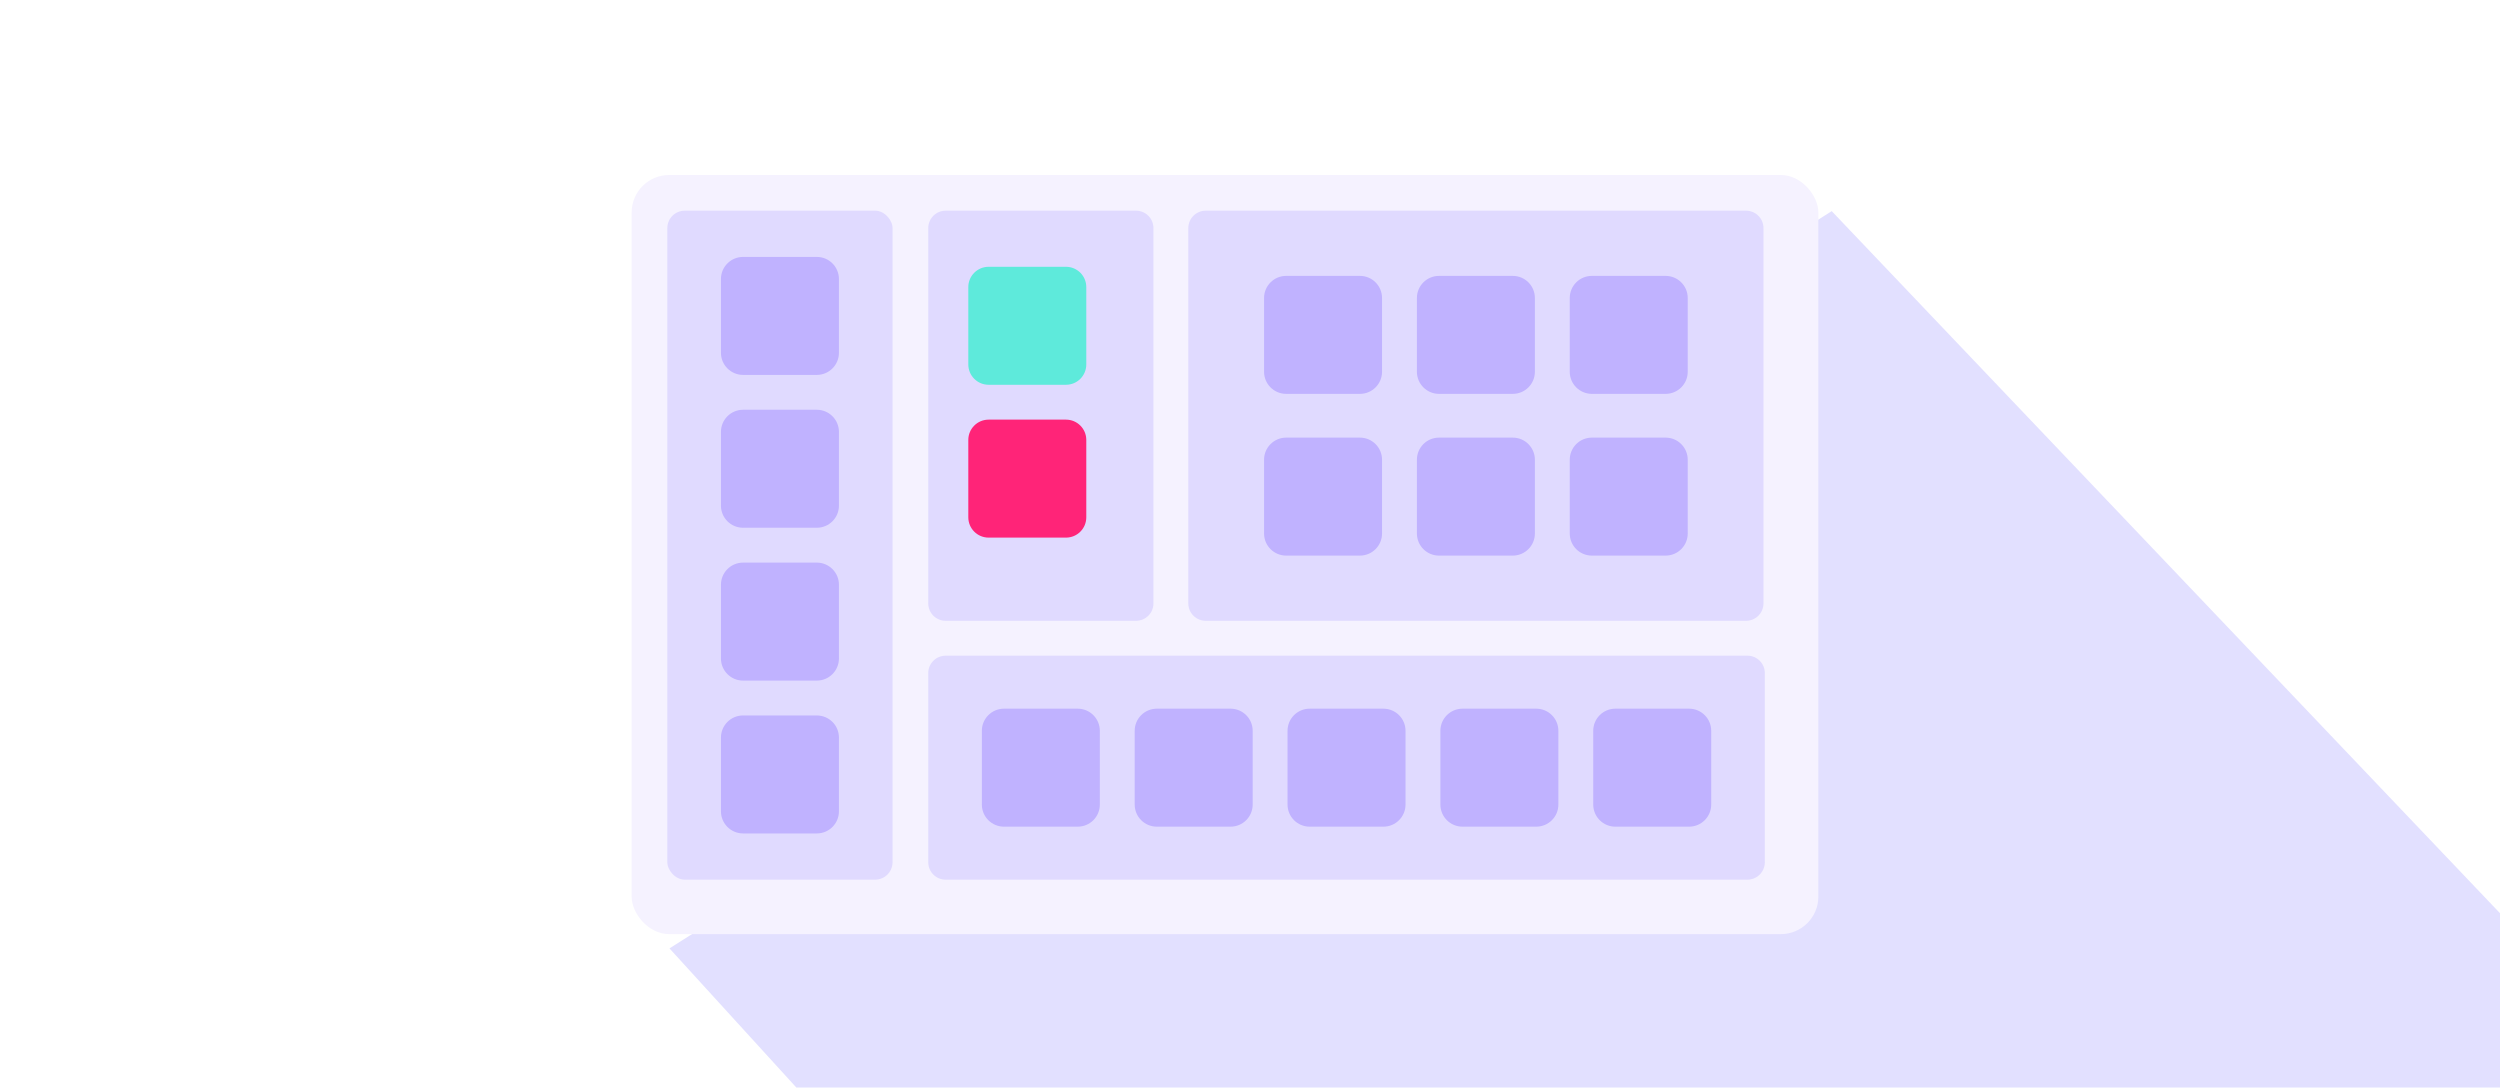 <?xml version="1.0" encoding="UTF-8"?>
<svg xmlns="http://www.w3.org/2000/svg" width="400" height="174" viewBox="0 0 400 174" fill="none">
  <g clip-path="url(#clip0_3159_43071)">
    <path d="M156.082 205.445L107.118 151.743L293.074 33.78L448.647 197.224L156.082 205.445Z" fill="#D6D4FF" fill-opacity="0.7"></path>
    <g filter="url(#filter0_i_3159_43071)">
      <rect x="105.063" y="32" width="189.874" height="121.459" rx="6" fill="#F5F2FF"></rect>
      <rect x="110.772" y="37.709" width="36.036" height="107.039" rx="2.789" fill="#DBD4FF" fill-opacity="0.8"></rect>
      <path d="M119.352 48.647C119.352 46.692 120.937 45.107 122.892 45.107H134.69C136.645 45.107 138.23 46.692 138.23 48.647V60.445C138.23 62.4 136.645 63.985 134.69 63.985H122.892C120.937 63.985 119.352 62.4 119.352 60.445V48.647Z" fill="#C0B2FF"></path>
      <path d="M119.352 73.102C119.352 71.147 120.937 69.562 122.892 69.562H134.69C136.645 69.562 138.23 71.147 138.23 73.102V84.9C138.23 86.855 136.645 88.44 134.69 88.44H122.892C120.937 88.44 119.352 86.855 119.352 84.9V73.102Z" fill="#C0B2FF"></path>
      <path d="M119.352 97.557C119.352 95.602 120.937 94.017 122.892 94.017H134.69C136.645 94.017 138.23 95.602 138.23 97.557V109.356C138.23 111.31 136.645 112.895 134.69 112.895H122.892C120.937 112.895 119.352 111.31 119.352 109.356V97.557Z" fill="#C0B2FF"></path>
      <path d="M119.352 122.012C119.352 120.057 120.937 118.473 122.892 118.473H134.69C136.645 118.473 138.23 120.057 138.23 122.012V133.811C138.23 135.766 136.645 137.35 134.69 137.35H122.892C120.937 137.35 119.352 135.766 119.352 133.811V122.012Z" fill="#C0B2FF"></path>
      <path d="M152.519 40.498C152.519 38.958 153.767 37.709 155.307 37.709H185.763C187.303 37.709 188.552 38.958 188.552 40.498V100.541C188.552 102.081 187.303 103.329 185.763 103.329H155.307C153.767 103.329 152.519 102.081 152.519 100.541V40.498Z" fill="#DBD4FF" fill-opacity="0.8"></path>
      <g filter="url(#filter1_i_3159_43071)">
        <path d="M161.096 52.103C161.096 50.308 162.551 48.853 164.346 48.853H176.724C178.519 48.853 179.974 50.308 179.974 52.103V64.481C179.974 66.276 178.519 67.731 176.724 67.731H164.346C162.551 67.731 161.096 66.276 161.096 64.481V52.103Z" fill="#5EEADB"></path>
      </g>
      <g filter="url(#filter2_i_3159_43071)">
        <path d="M161.096 76.558C161.096 74.763 162.551 73.308 164.346 73.308H176.724C178.519 73.308 179.974 74.763 179.974 76.558V88.936C179.974 90.731 178.519 92.186 176.724 92.186H164.346C162.551 92.186 161.096 90.731 161.096 88.936V76.558Z" fill="#FF2478"></path>
      </g>
      <path d="M194.129 40.498C194.129 38.958 195.377 37.709 196.918 37.709H283.37C284.91 37.709 286.158 38.958 286.158 40.498V100.541C286.158 102.081 284.91 103.329 283.37 103.329H196.918C195.377 103.329 194.129 102.081 194.129 100.541V40.498Z" fill="#DBD4FF" fill-opacity="0.8"></path>
      <path d="M206.25 51.681C206.25 49.726 207.834 48.142 209.789 48.142H221.588C223.543 48.142 225.127 49.726 225.127 51.681V63.48C225.127 65.435 223.543 67.019 221.588 67.019H209.789C207.834 67.019 206.25 65.435 206.25 63.48V51.681Z" fill="#C0B2FF"></path>
      <path d="M230.705 51.681C230.705 49.726 232.289 48.142 234.244 48.142H246.043C247.998 48.142 249.582 49.726 249.582 51.681V63.48C249.582 65.435 247.998 67.019 246.043 67.019H234.244C232.289 67.019 230.705 65.435 230.705 63.48V51.681Z" fill="#C0B2FF"></path>
      <path d="M255.16 51.681C255.16 49.726 256.744 48.142 258.699 48.142H270.498C272.453 48.142 274.037 49.726 274.037 51.681V63.48C274.037 65.435 272.453 67.019 270.498 67.019H258.699C256.744 67.019 255.16 65.435 255.16 63.48V51.681Z" fill="#C0B2FF"></path>
      <path d="M206.25 77.559C206.25 75.604 207.834 74.019 209.789 74.019H221.588C223.543 74.019 225.127 75.604 225.127 77.559V89.358C225.127 91.313 223.543 92.897 221.588 92.897H209.789C207.834 92.897 206.25 91.313 206.25 89.358V77.559Z" fill="#C0B2FF"></path>
      <path d="M230.705 77.559C230.705 75.604 232.289 74.019 234.244 74.019H246.043C247.998 74.019 249.582 75.604 249.582 77.559V89.358C249.582 91.313 247.998 92.897 246.043 92.897H234.244C232.289 92.897 230.705 91.313 230.705 89.358V77.559Z" fill="#C0B2FF"></path>
      <path d="M255.16 77.559C255.16 75.604 256.744 74.019 258.699 74.019H270.498C272.453 74.019 274.037 75.604 274.037 77.559V89.358C274.037 91.313 272.453 92.897 270.498 92.897H258.699C256.744 92.897 255.16 91.313 255.16 89.358V77.559Z" fill="#C0B2FF"></path>
      <path d="M152.519 111.696C152.519 110.156 153.767 108.907 155.307 108.907H283.584C285.124 108.907 286.372 110.156 286.372 111.696V141.96C286.372 143.5 285.124 144.749 283.584 144.749H155.307C153.767 144.749 152.519 143.5 152.519 141.96V111.696Z" fill="#DBD4FF" fill-opacity="0.8"></path>
      <path d="M161.096 120.929C161.096 118.974 162.681 117.389 164.636 117.389H176.434C178.389 117.389 179.974 118.974 179.974 120.929V132.727C179.974 134.682 178.389 136.267 176.434 136.267H164.636C162.681 136.267 161.096 134.682 161.096 132.727V120.929Z" fill="#C0B2FF"></path>
      <path d="M185.551 120.929C185.551 118.974 187.136 117.389 189.091 117.389H200.889C202.844 117.389 204.429 118.974 204.429 120.929V132.727C204.429 134.682 202.844 136.267 200.889 136.267H189.091C187.136 136.267 185.551 134.682 185.551 132.727V120.929Z" fill="#C0B2FF"></path>
      <path d="M210.006 120.929C210.006 118.974 211.591 117.389 213.546 117.389H225.345C227.299 117.389 228.884 118.974 228.884 120.929V132.727C228.884 134.682 227.299 136.267 225.345 136.267H213.546C211.591 136.267 210.006 134.682 210.006 132.727V120.929Z" fill="#C0B2FF"></path>
      <path d="M234.462 120.929C234.462 118.974 236.047 117.389 238.002 117.389H249.8C251.755 117.389 253.34 118.974 253.34 120.929V132.727C253.34 134.682 251.755 136.267 249.8 136.267H238.002C236.047 136.267 234.462 134.682 234.462 132.727V120.929Z" fill="#C0B2FF"></path>
      <path d="M258.917 120.929C258.917 118.974 260.502 117.389 262.457 117.389H274.255C276.21 117.389 277.795 118.974 277.795 120.929V132.727C277.795 134.682 276.21 136.267 274.255 136.267H262.457C260.502 136.267 258.917 134.682 258.917 132.727V120.929Z" fill="#C0B2FF"></path>
    </g>
  </g>
  <defs>
    <filter id="filter0_i_3159_43071" x="105.063" y="32" width="189.874" height="121.459" filterUnits="userSpaceOnUse" color-interpolation-filters="sRGB">
      <feFlood flood-opacity="0" result="BackgroundImageFix"></feFlood>
      <feBlend mode="normal" in="SourceGraphic" in2="BackgroundImageFix" result="shape"></feBlend>
      <feColorMatrix in="SourceAlpha" type="matrix" values="0 0 0 0 0 0 0 0 0 0 0 0 0 0 0 0 0 0 127 0" result="hardAlpha"></feColorMatrix>
      <feOffset dx="-4" dy="-4"></feOffset>
      <feComposite in2="hardAlpha" operator="arithmetic" k2="-1" k3="1"></feComposite>
      <feColorMatrix type="matrix" values="0 0 0 0 0.562 0 0 0 0 0.562 0 0 0 0 1 0 0 0 0.7 0"></feColorMatrix>
      <feBlend mode="normal" in2="shape" result="effect1_innerShadow_3159_43071"></feBlend>
    </filter>
    <filter id="filter1_i_3159_43071" x="161.096" y="48.853" width="18.878" height="18.878" filterUnits="userSpaceOnUse" color-interpolation-filters="sRGB">
      <feFlood flood-opacity="0" result="BackgroundImageFix"></feFlood>
      <feBlend mode="normal" in="SourceGraphic" in2="BackgroundImageFix" result="shape"></feBlend>
      <feColorMatrix in="SourceAlpha" type="matrix" values="0 0 0 0 0 0 0 0 0 0 0 0 0 0 0 0 0 0 127 0" result="hardAlpha"></feColorMatrix>
      <feOffset dx="-2.167" dy="-2.167"></feOffset>
      <feComposite in2="hardAlpha" operator="arithmetic" k2="-1" k3="1"></feComposite>
      <feColorMatrix type="matrix" values="0 0 0 0 0.051 0 0 0 0 0.58 0 0 0 0 0.561 0 0 0 1 0"></feColorMatrix>
      <feBlend mode="normal" in2="shape" result="effect1_innerShadow_3159_43071"></feBlend>
    </filter>
    <filter id="filter2_i_3159_43071" x="161.096" y="73.308" width="18.878" height="18.878" filterUnits="userSpaceOnUse" color-interpolation-filters="sRGB">
      <feFlood flood-opacity="0" result="BackgroundImageFix"></feFlood>
      <feBlend mode="normal" in="SourceGraphic" in2="BackgroundImageFix" result="shape"></feBlend>
      <feColorMatrix in="SourceAlpha" type="matrix" values="0 0 0 0 0 0 0 0 0 0 0 0 0 0 0 0 0 0 127 0" result="hardAlpha"></feColorMatrix>
      <feOffset dx="-2.167" dy="-2.167"></feOffset>
      <feComposite in2="hardAlpha" operator="arithmetic" k2="-1" k3="1"></feComposite>
      <feColorMatrix type="matrix" values="0 0 0 0 0.787 0 0 0 0 0 0 0 0 0 0.302 0 0 0 1 0"></feColorMatrix>
      <feBlend mode="normal" in2="shape" result="effect1_innerShadow_3159_43071"></feBlend>
    </filter>
    <clipPath id="clip0_3159_43071">
      <rect width="400" height="174" fill="white"></rect>
    </clipPath>
  </defs>
</svg>
